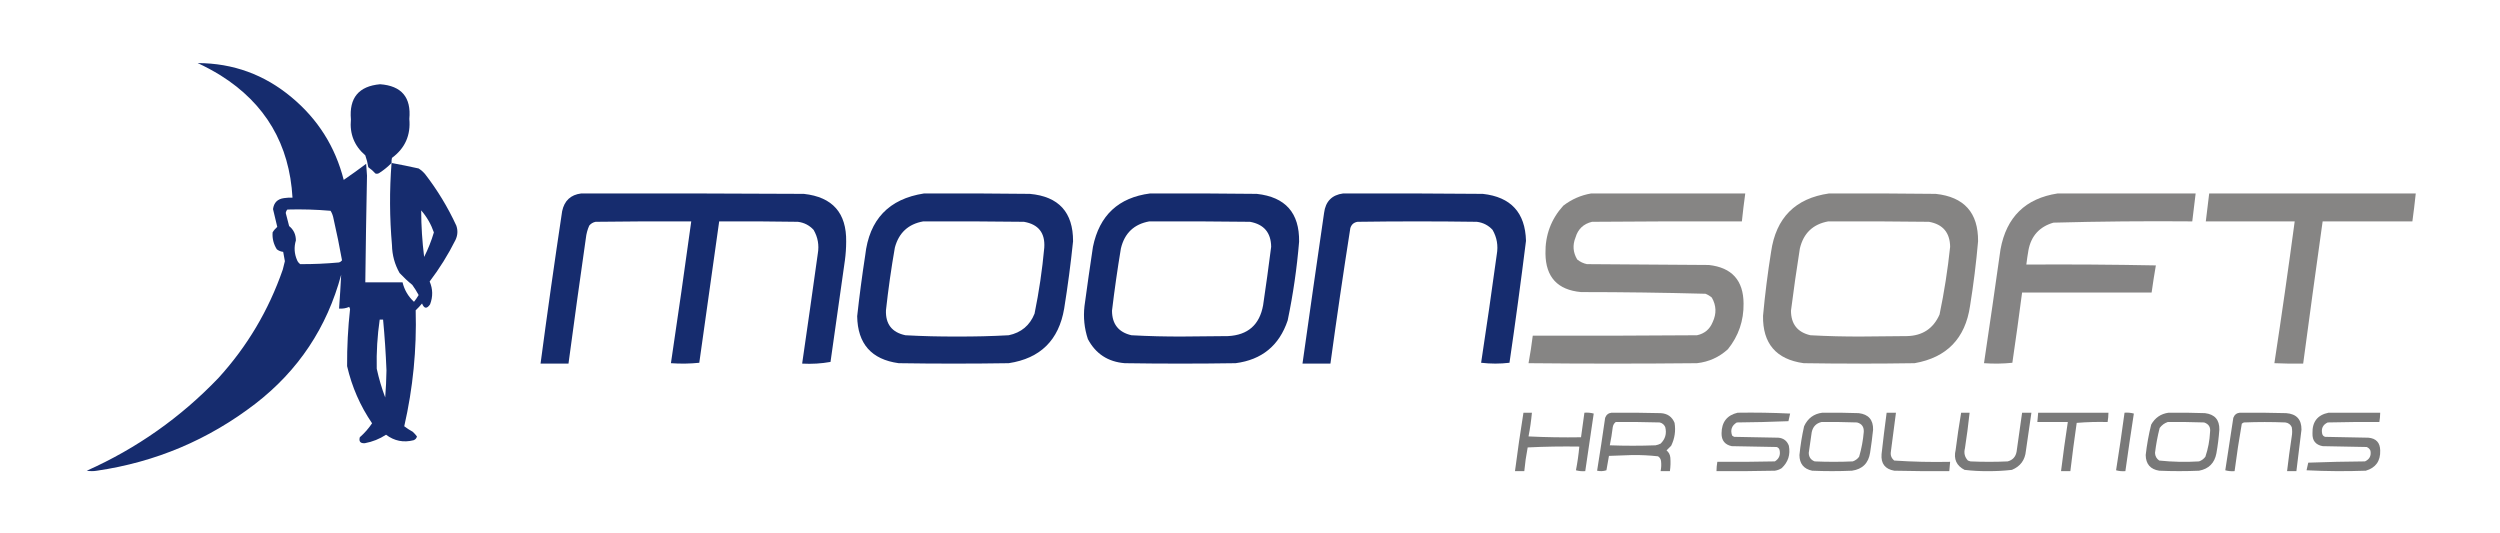 <?xml version="1.0" encoding="UTF-8"?>
<!DOCTYPE svg PUBLIC "-//W3C//DTD SVG 1.1//EN" "http://www.w3.org/Graphics/SVG/1.1/DTD/svg11.dtd">
<svg xmlns="http://www.w3.org/2000/svg" version="1.1" width="2953px" height="629px" style="shape-rendering:geometricPrecision; text-rendering:geometricPrecision; image-rendering:optimizeQuality; fill-rule:evenodd; clip-rule:evenodd" xmlns:xlink="http://www.w3.org/1999/xlink">
<g><path style="opacity:0.973" fill="#11276b" d="M 462.5,192.5 C 472.943,194.423 483.61,196.589 494.5,199C 497.295,200.793 499.795,202.96 502,205.5C 516.607,224.368 528.941,244.702 539,266.5C 540.985,272.273 540.652,277.94 538,283.5C 529.336,300.841 519.169,317.174 507.5,332.5C 511.327,341.413 511.493,350.413 508,359.5C 504.219,365.073 501.052,364.74 498.5,358.5C 496.183,361.317 493.683,363.984 491,366.5C 492.305,412.772 487.805,458.439 477.5,503.5C 480.626,505.902 483.96,508.069 487.5,510C 489.351,511.684 491.018,513.517 492.5,515.5C 491.968,517.741 490.635,519.241 488.5,520C 476.609,523.034 465.775,520.868 456,513.5C 448.334,518.5 440,521.833 431,523.5C 425.687,523.86 423.687,521.527 425,516.5C 430.591,511.581 435.424,506.081 439.5,500C 425.471,479.432 415.638,456.932 410,432.5C 409.855,409.938 411.022,387.438 413.5,365C 413.167,364.167 412.833,363.333 412.5,362.5C 408.675,364.145 404.675,364.812 400.5,364.5C 401.479,351.158 402.312,337.825 403,324.5C 386.254,386.876 352.421,437.709 301.5,477C 246.19,519.476 183.856,545.809 114.5,556C 110.5,556.667 106.5,556.667 102.5,556C 161.517,529.642 213.35,493.142 258,446.5C 291.989,409.222 317.323,366.555 334,318.5C 334.938,315.188 335.771,311.855 336.5,308.5C 335.831,304.82 335.164,301.154 334.5,297.5C 331.735,297.202 329.235,296.202 327,294.5C 323.137,288.38 321.47,281.713 322,274.5C 323.482,272.02 325.315,269.853 327.5,268C 325.833,261 324.167,254 322.5,247C 323.486,239.347 327.819,235.014 335.5,234C 338.817,233.502 342.15,233.335 345.5,233.5C 341.919,170.494 313.586,122.328 260.5,89C 251.809,83.654 242.809,78.82 233.5,74.5C 275.427,74.641 312.427,88.141 344.5,115C 375.494,140.809 395.994,173.309 406,212.5C 414.973,206.361 423.806,200.027 432.5,193.5C 432.833,198.167 433.167,202.833 433.5,207.5C 432.652,249.497 431.985,291.497 431.5,333.5C 446.167,333.5 460.833,333.5 475.5,333.5C 477.676,342.514 482.176,350.181 489,356.5C 491.029,353.971 492.862,351.304 494.5,348.5C 492.25,344.332 489.75,340.332 487,336.5C 481.699,332.2 476.699,327.534 472,322.5C 466.228,312.334 463.228,301.334 463,289.5C 460.159,257.159 459.992,224.825 462.5,192.5 Z M 339.5,247.5 C 356.595,247.029 373.595,247.529 390.5,249C 392.255,251.93 393.422,255.097 394,258.5C 397.732,274.828 401.065,291.161 404,307.5C 403.097,308.701 401.931,309.535 400.5,310C 385.186,311.428 369.853,312.094 354.5,312C 352.951,310.786 351.785,309.286 351,307.5C 347.599,299.78 347.099,291.947 349.5,284C 349.505,277.012 346.838,271.346 341.5,267C 340.089,261.855 338.755,256.688 337.5,251.5C 337.752,249.927 338.418,248.594 339.5,247.5 Z M 497.5,248.5 C 504.154,256.168 509.154,264.834 512.5,274.5C 509.554,284.501 505.721,294.168 501,303.5C 498.721,285.256 497.554,266.923 497.5,248.5 Z M 448.5,377.5 C 449.833,377.5 451.167,377.5 452.5,377.5C 454.385,397.46 455.719,417.46 456.5,437.5C 456.332,448.182 455.832,458.849 455,469.5C 450.855,458.399 447.522,447.066 445,435.5C 444.56,416.056 445.727,396.722 448.5,377.5 Z"/></g>
<g><path style="opacity:0.975" fill="#11276b" d="M 462.5,192.5 C 458.37,196.779 453.703,200.612 448.5,204C 446.956,205.187 445.289,205.52 443.5,205C 440.948,202.147 438.115,199.647 435,197.5C 434.275,192.706 433.109,188.04 431.5,183.5C 418.517,172.353 412.85,158.186 414.5,141C 412.266,115.593 423.766,101.759 449,99.5C 474.374,101.381 485.874,115.047 483.5,140.5C 485.25,159.778 478.417,175.112 463,186.5C 462.505,188.473 462.338,190.473 462.5,192.5 Z"/></g>
<g><path style="opacity:0.974" fill="#11276b" d="M 686.5,228.5 C 774.167,228.333 861.834,228.5 949.5,229C 983.369,232.698 1000.04,251.531 999.5,285.5C 999.475,292.869 998.975,300.202 998,307.5C 992.24,347.487 986.573,387.487 981,427.5C 970.088,429.464 958.922,430.131 947.5,429.5C 953.805,386.2 959.971,342.866 966,299.5C 967.717,289.526 966.05,280.192 961,271.5C 956.029,266.098 949.863,262.931 942.5,262C 911.502,261.5 880.502,261.333 849.5,261.5C 841.75,317.169 833.916,372.836 826,428.5C 814.91,429.653 803.743,429.82 792.5,429C 800.821,373.25 808.821,317.416 816.5,261.5C 778.832,261.333 741.165,261.5 703.5,262C 700.452,262.606 697.952,264.106 696,266.5C 693.887,271.284 692.554,276.284 692,281.5C 684.932,330.811 678.098,380.144 671.5,429.5C 660.5,429.5 649.5,429.5 638.5,429.5C 646.485,369.435 654.985,309.435 664,249.5C 666.6,237.061 674.1,230.061 686.5,228.5 Z"/></g>
<g><path style="opacity:0.976" fill="#11276b" d="M 1091.5,228.5 C 1133.17,228.333 1174.83,228.5 1216.5,229C 1250.61,232.11 1267.61,250.776 1267.5,285C 1264.75,311.592 1261.25,338.092 1257,364.5C 1250.66,401.843 1228.82,423.343 1191.5,429C 1148.17,429.667 1104.83,429.667 1061.5,429C 1029.36,424.593 1013.03,406.093 1012.5,373.5C 1015.15,349.443 1018.32,325.443 1022,301.5C 1026.75,259.258 1049.92,234.924 1091.5,228.5 Z M 1090.5,261.5 C 1130.17,261.333 1169.83,261.5 1209.5,262C 1226.62,264.957 1234.62,275.124 1233.5,292.5C 1231.11,318.723 1227.28,344.723 1222,370.5C 1216.42,384.405 1206.26,392.905 1191.5,396C 1171.19,397.116 1150.86,397.616 1130.5,397.5C 1110.14,397.616 1089.81,397.116 1069.5,396C 1053.57,392.652 1045.9,382.819 1046.5,366.5C 1049.21,341.719 1052.71,317.052 1057,292.5C 1061.68,274.982 1072.85,264.648 1090.5,261.5 Z"/></g>
<g><path style="opacity:0.977" fill="#11276b" d="M 1358.5,228.5 C 1400.5,228.333 1442.5,228.5 1484.5,229C 1518.35,232.679 1535.01,251.512 1534.5,285.5C 1531.91,316.784 1527.41,347.784 1521,378.5C 1511.03,408.141 1490.53,424.974 1459.5,429C 1415.83,429.667 1372.17,429.667 1328.5,429C 1308.68,427.357 1294.18,417.857 1285,400.5C 1280.81,387.819 1279.48,374.819 1281,361.5C 1284.15,338.14 1287.48,314.807 1291,291.5C 1298.63,254.368 1321.13,233.368 1358.5,228.5 Z M 1357.5,261.5 C 1397.17,261.333 1436.83,261.5 1476.5,262C 1492.95,264.952 1501.28,274.785 1501.5,291.5C 1498.57,314.53 1495.4,337.53 1492,360.5C 1487.84,383.655 1474.01,395.822 1450.5,397C 1432.83,397.167 1415.17,397.333 1397.5,397.5C 1377.14,397.616 1356.81,397.116 1336.5,396C 1321.23,392.502 1313.56,382.835 1313.5,367C 1316.44,342.42 1319.94,317.92 1324,293.5C 1328.29,275.47 1339.45,264.803 1357.5,261.5 Z"/></g>
<g><path style="opacity:0.973" fill="#11276b" d="M 1586.5,228.5 C 1641.5,228.333 1696.5,228.5 1751.5,229C 1784.65,232.651 1801.65,251.151 1802.5,284.5C 1796.51,332.564 1790.01,380.564 1783,428.5C 1771.89,429.82 1760.73,429.82 1749.5,428.5C 1755.99,385.899 1762.16,343.232 1768,300.5C 1769.83,290.145 1768.16,280.478 1763,271.5C 1758.03,266.098 1751.86,262.931 1744.5,262C 1697.5,261.333 1650.5,261.333 1603.5,262C 1599.1,262.73 1596.27,265.23 1595,269.5C 1586.65,322.763 1578.82,376.096 1571.5,429.5C 1560.5,429.5 1549.5,429.5 1538.5,429.5C 1546.86,370.154 1555.36,310.821 1564,251.5C 1565.72,237.949 1573.22,230.282 1586.5,228.5 Z"/></g>
<g><path style="opacity:0.971" fill="#838281" d="M 1879.5,228.5 C 1940.17,228.5 2000.83,228.5 2061.5,228.5C 2059.98,239.476 2058.65,250.476 2057.5,261.5C 1998.5,261.333 1939.5,261.5 1880.5,262C 1870.44,264.391 1863.94,270.557 1861,280.5C 1857.36,289.539 1858.02,298.206 1863,306.5C 1866.37,309.269 1870.2,311.102 1874.5,312C 1922.5,312.333 1970.5,312.667 2018.5,313C 2045.66,315.997 2059.33,331.164 2059.5,358.5C 2059.76,378.823 2053.6,396.823 2041,412.5C 2030.66,421.917 2018.5,427.417 2004.5,429C 1938.17,429.667 1871.83,429.667 1805.5,429C 1807.49,418.252 1809.15,407.418 1810.5,396.5C 1875.17,396.667 1939.83,396.5 2004.5,396C 2013.4,394.096 2019.57,388.929 2023,380.5C 2027.7,370.534 2027.36,360.868 2022,351.5C 2019.74,349.57 2017.24,348.07 2014.5,347C 1965.55,345.685 1916.55,345.019 1867.5,345C 1839.8,342.468 1825.8,327.302 1825.5,299.5C 1825.12,277.783 1832.12,258.95 1846.5,243C 1856.35,235.407 1867.35,230.573 1879.5,228.5 Z"/></g>
<g><path style="opacity:0.977" fill="#838281" d="M 2160.5,228.5 C 2202.5,228.333 2244.5,228.5 2286.5,229C 2320.11,232.608 2336.78,251.275 2336.5,285C 2334.27,310.603 2331.1,336.103 2327,361.5C 2321.33,399.834 2299.5,422.334 2261.5,429C 2217.83,429.667 2174.17,429.667 2130.5,429C 2097.98,424.477 2081.98,405.81 2082.5,373C 2084.82,347.739 2087.99,322.572 2092,297.5C 2097.77,257.235 2120.6,234.235 2160.5,228.5 Z M 2159.5,261.5 C 2199.17,261.333 2238.83,261.5 2278.5,262C 2294.92,264.922 2303.25,274.756 2303.5,291.5C 2300.68,318.402 2296.51,345.069 2291,371.5C 2283.67,388.094 2270.84,396.594 2252.5,397C 2234.83,397.167 2217.17,397.333 2199.5,397.5C 2179.14,397.616 2158.81,397.116 2138.5,396C 2123.23,392.506 2115.57,382.839 2115.5,367C 2118.63,342.444 2122.13,317.944 2126,293.5C 2130.28,275.471 2141.45,264.805 2159.5,261.5 Z"/></g>
<g><path style="opacity:0.973" fill="#838281" d="M 2430.5,228.5 C 2484.83,228.5 2539.17,228.5 2593.5,228.5C 2592.17,239.5 2590.83,250.5 2589.5,261.5C 2534.8,261.021 2480.13,261.521 2425.5,263C 2409.04,267.791 2399.21,278.624 2396,295.5C 2395.03,301.156 2394.19,306.823 2393.5,312.5C 2444.5,312.167 2495.5,312.5 2546.5,313.5C 2544.65,324.133 2542.98,334.8 2541.5,345.5C 2490.5,345.5 2439.5,345.5 2388.5,345.5C 2384.9,373.19 2381.07,400.856 2377,428.5C 2365.91,429.653 2354.74,429.82 2343.5,429C 2350.18,384.241 2356.68,339.407 2363,294.5C 2370.01,256.325 2392.51,234.325 2430.5,228.5 Z"/></g>
<g><path style="opacity:0.971" fill="#838281" d="M 2609.5,228.5 C 2690.83,228.5 2772.17,228.5 2853.5,228.5C 2852.35,239.523 2851.02,250.523 2849.5,261.5C 2814.17,261.5 2778.83,261.5 2743.5,261.5C 2735.65,317.476 2727.98,373.476 2720.5,429.5C 2709.16,429.667 2697.83,429.5 2686.5,429C 2695.01,373.277 2703.01,317.443 2710.5,261.5C 2675.5,261.5 2640.5,261.5 2605.5,261.5C 2606.83,250.5 2608.17,239.5 2609.5,228.5 Z"/></g>
<g><path style="opacity:0.902" fill="#6b6b6b" d="M 1799.5,487.5 C 1802.83,487.5 1806.17,487.5 1809.5,487.5C 1808.63,496.909 1807.3,506.242 1805.5,515.5C 1826.16,516.5 1846.82,516.833 1867.5,516.5C 1868.83,506.833 1870.17,497.167 1871.5,487.5C 1875.23,487.177 1878.89,487.511 1882.5,488.5C 1879.07,511.147 1875.74,533.814 1872.5,556.5C 1868.77,556.823 1865.11,556.489 1861.5,555.5C 1863.3,546.242 1864.63,536.909 1865.5,527.5C 1845.16,527.167 1824.82,527.5 1804.5,528.5C 1802.7,537.758 1801.37,547.091 1800.5,556.5C 1796.83,556.5 1793.17,556.5 1789.5,556.5C 1792.47,533.408 1795.8,510.408 1799.5,487.5 Z"/></g>
<g><path style="opacity:0.913" fill="#6b6b6b" d="M 1903.5,487.5 C 1922.84,487.333 1942.17,487.5 1961.5,488C 1969.53,488.385 1975.03,492.218 1978,499.5C 1979.52,508.957 1978.18,517.957 1974,526.5C 1972.17,528.333 1970.33,530.167 1968.5,532C 1971.18,534.194 1972.68,537.027 1973,540.5C 1973.43,545.846 1973.27,551.18 1972.5,556.5C 1968.83,556.5 1965.17,556.5 1961.5,556.5C 1962.33,552.524 1962.5,548.524 1962,544.5C 1961.65,542.152 1960.49,540.319 1958.5,539C 1948.4,537.87 1938.24,537.37 1928,537.5C 1918.83,537.833 1909.67,538.167 1900.5,538.5C 1899.42,544.154 1898.42,549.821 1897.5,555.5C 1893.88,556.659 1890.21,556.825 1886.5,556C 1889.85,535.238 1893.01,514.405 1896,493.5C 1897.35,489.924 1899.85,487.924 1903.5,487.5 Z M 1908.5,498.5 C 1925.84,498.333 1943.17,498.5 1960.5,499C 1963.58,499.786 1965.75,501.619 1967,504.5C 1968.89,512.136 1967.06,518.636 1961.5,524C 1959.61,524.973 1957.61,525.64 1955.5,526C 1937.5,526.667 1919.5,526.667 1901.5,526C 1902.94,518.923 1904.11,511.756 1905,504.5C 1905.42,501.975 1906.59,499.975 1908.5,498.5 Z"/></g>
<g><path style="opacity:0.893" fill="#6b6b6b" d="M 2052.5,487.5 C 2073.18,487.167 2093.84,487.5 2114.5,488.5C 2113.83,491.5 2113.17,494.5 2112.5,497.5C 2092.17,498.333 2071.84,498.833 2051.5,499C 2045.48,502.718 2043.65,507.884 2046,514.5C 2046.75,515.126 2047.58,515.626 2048.5,516C 2065.83,516.333 2083.17,516.667 2100.5,517C 2106.68,517.51 2110.84,520.677 2113,526.5C 2115.01,536.988 2112.18,545.821 2104.5,553C 2102.04,554.562 2099.38,555.562 2096.5,556C 2073.5,556.5 2050.5,556.667 2027.5,556.5C 2027.55,552.802 2027.89,549.135 2028.5,545.5C 2051.17,545.667 2073.84,545.5 2096.5,545C 2101.49,541.843 2103.32,537.343 2102,531.5C 2101.5,529.667 2100.33,528.5 2098.5,528C 2080.83,527.667 2063.17,527.333 2045.5,527C 2037.47,525.298 2033.47,520.298 2033.5,512C 2033.55,498.638 2039.89,490.471 2052.5,487.5 Z"/></g>
<g><path style="opacity:0.905" fill="#6b6b6b" d="M 2152.5,487.5 C 2166.84,487.333 2181.17,487.5 2195.5,488C 2207.05,489.383 2212.72,495.883 2212.5,507.5C 2211.57,516.528 2210.4,525.528 2209,534.5C 2207.13,547.041 2199.96,554.207 2187.5,556C 2171.83,556.667 2156.17,556.667 2140.5,556C 2130.57,553.9 2125.57,547.734 2125.5,537.5C 2126.64,526.041 2128.47,514.708 2131,503.5C 2135.29,494.124 2142.45,488.79 2152.5,487.5 Z M 2151.5,498.5 C 2165.5,498.333 2179.5,498.5 2193.5,499C 2199.07,500.446 2201.74,504.113 2201.5,510C 2200.68,520.057 2198.85,529.89 2196,539.5C 2194.06,542.106 2191.56,543.939 2188.5,545C 2173.5,545.667 2158.5,545.667 2143.5,545C 2138.96,543.276 2136.63,539.943 2136.5,535C 2137.67,526.833 2138.83,518.667 2140,510.5C 2141.38,504.015 2145.22,500.015 2151.5,498.5 Z"/></g>
<g><path style="opacity:0.896" fill="#6b6b6b" d="M 2228.5,487.5 C 2232.17,487.5 2235.83,487.5 2239.5,487.5C 2237.41,502.813 2235.41,518.147 2233.5,533.5C 2232.81,537.807 2234.14,541.307 2237.5,544C 2259.41,545.478 2281.41,545.978 2303.5,545.5C 2303.28,549.179 2302.94,552.846 2302.5,556.5C 2280.83,556.667 2259.16,556.5 2237.5,556C 2226.62,554.084 2221.62,547.584 2222.5,536.5C 2224.31,520.14 2226.31,503.807 2228.5,487.5 Z"/></g>
<g><path style="opacity:0.905" fill="#6b6b6b" d="M 2316.5,487.5 C 2319.83,487.5 2323.17,487.5 2326.5,487.5C 2325,501.533 2323.16,515.533 2321,529.5C 2319.53,535.076 2320.7,539.909 2324.5,544C 2325.5,544.333 2326.5,544.667 2327.5,545C 2342.17,545.667 2356.83,545.667 2371.5,545C 2377.41,543.421 2380.91,539.588 2382,533.5C 2384.21,518.164 2386.38,502.831 2388.5,487.5C 2392.17,487.5 2395.83,487.5 2399.5,487.5C 2397.29,502.48 2395.12,517.48 2393,532.5C 2392,543.35 2386.5,550.85 2376.5,555C 2367.05,556.095 2357.55,556.595 2348,556.5C 2338.78,556.61 2329.61,556.11 2320.5,555C 2310.95,550.082 2307.45,542.249 2310,531.5C 2311.85,516.738 2314.01,502.071 2316.5,487.5 Z"/></g>
<g><path style="opacity:0.896" fill="#6b6b6b" d="M 2407.5,487.5 C 2435.17,487.5 2462.83,487.5 2490.5,487.5C 2490.45,491.198 2490.11,494.865 2489.5,498.5C 2477.25,498.178 2465.09,498.512 2453,499.5C 2450.25,518.478 2447.75,537.478 2445.5,556.5C 2441.83,556.5 2438.17,556.5 2434.5,556.5C 2436.89,537.124 2439.55,517.791 2442.5,498.5C 2430.5,498.5 2418.5,498.5 2406.5,498.5C 2406.72,494.821 2407.06,491.154 2407.5,487.5 Z"/></g>
<g><path style="opacity:0.906" fill="#6b6b6b" d="M 2509.5,487.5 C 2513.23,487.177 2516.89,487.511 2520.5,488.5C 2517,511.137 2513.67,533.804 2510.5,556.5C 2506.77,556.823 2503.11,556.489 2499.5,555.5C 2503.11,532.883 2506.45,510.216 2509.5,487.5 Z"/></g>
<g><path style="opacity:0.908" fill="#6b6b6b" d="M 2561.5,487.5 C 2575.84,487.333 2590.17,487.5 2604.5,488C 2616.06,489.392 2621.73,495.892 2621.5,507.5C 2620.83,516.894 2619.66,526.227 2618,535.5C 2615.81,547.027 2608.97,553.861 2597.5,556C 2581.83,556.667 2566.17,556.667 2550.5,556C 2540.01,554.337 2534.67,548.17 2534.5,537.5C 2535.85,525.352 2538.02,513.352 2541,501.5C 2545.58,493.408 2552.41,488.742 2561.5,487.5 Z M 2560.5,498.5 C 2574.84,498.333 2589.17,498.5 2603.5,499C 2609.01,500.851 2611.35,504.684 2610.5,510.5C 2610.01,520.466 2608.17,530.133 2605,539.5C 2603.06,542.106 2600.56,543.939 2597.5,545C 2581.74,545.968 2566.07,545.635 2550.5,544C 2547.34,541.844 2545.67,538.844 2545.5,535C 2546.69,525.027 2548.52,515.194 2551,505.5C 2553.53,502.115 2556.7,499.782 2560.5,498.5 Z"/></g>
<g><path style="opacity:0.912" fill="#6b6b6b" d="M 2645.5,487.5 C 2663.84,487.333 2682.17,487.5 2700.5,488C 2712.59,488.923 2718.59,495.423 2718.5,507.5C 2716.5,523.839 2714.5,540.172 2712.5,556.5C 2708.83,556.5 2705.17,556.5 2701.5,556.5C 2703.1,542.811 2704.93,529.145 2707,515.5C 2707.67,511.833 2707.67,508.167 2707,504.5C 2705.52,501.337 2703.02,499.504 2699.5,499C 2683.17,498.333 2666.83,498.333 2650.5,499C 2649.58,499.374 2648.75,499.874 2648,500.5C 2644.75,519.111 2641.91,537.778 2639.5,556.5C 2635.77,556.823 2632.11,556.489 2628.5,555.5C 2631.71,534.857 2634.88,514.19 2638,493.5C 2639.35,489.924 2641.85,487.924 2645.5,487.5 Z"/></g>
<g><path style="opacity:0.892" fill="#6b6b6b" d="M 2750.5,487.5 C 2770.83,487.5 2791.17,487.5 2811.5,487.5C 2811.45,491.198 2811.11,494.865 2810.5,498.5C 2790.16,498.333 2769.83,498.5 2749.5,499C 2743.74,501.682 2741.58,506.182 2743,512.5C 2743.5,514.333 2744.67,515.5 2746.5,516C 2763.5,516.333 2780.5,516.667 2797.5,517C 2806.65,517.818 2811.32,522.818 2811.5,532C 2811.93,544.525 2806.26,552.525 2794.5,556C 2771.16,556.833 2747.83,556.666 2724.5,555.5C 2725.17,552.5 2725.83,549.5 2726.5,546.5C 2748.83,545.667 2771.16,545.167 2793.5,545C 2798.88,542.538 2801.05,538.372 2800,532.5C 2799.17,530.333 2797.67,528.833 2795.5,528C 2778.17,527.667 2760.83,527.333 2743.5,527C 2735.22,525.446 2731.22,520.446 2731.5,512C 2731.07,498.29 2737.41,490.123 2750.5,487.5 Z"/></g>
</svg>
